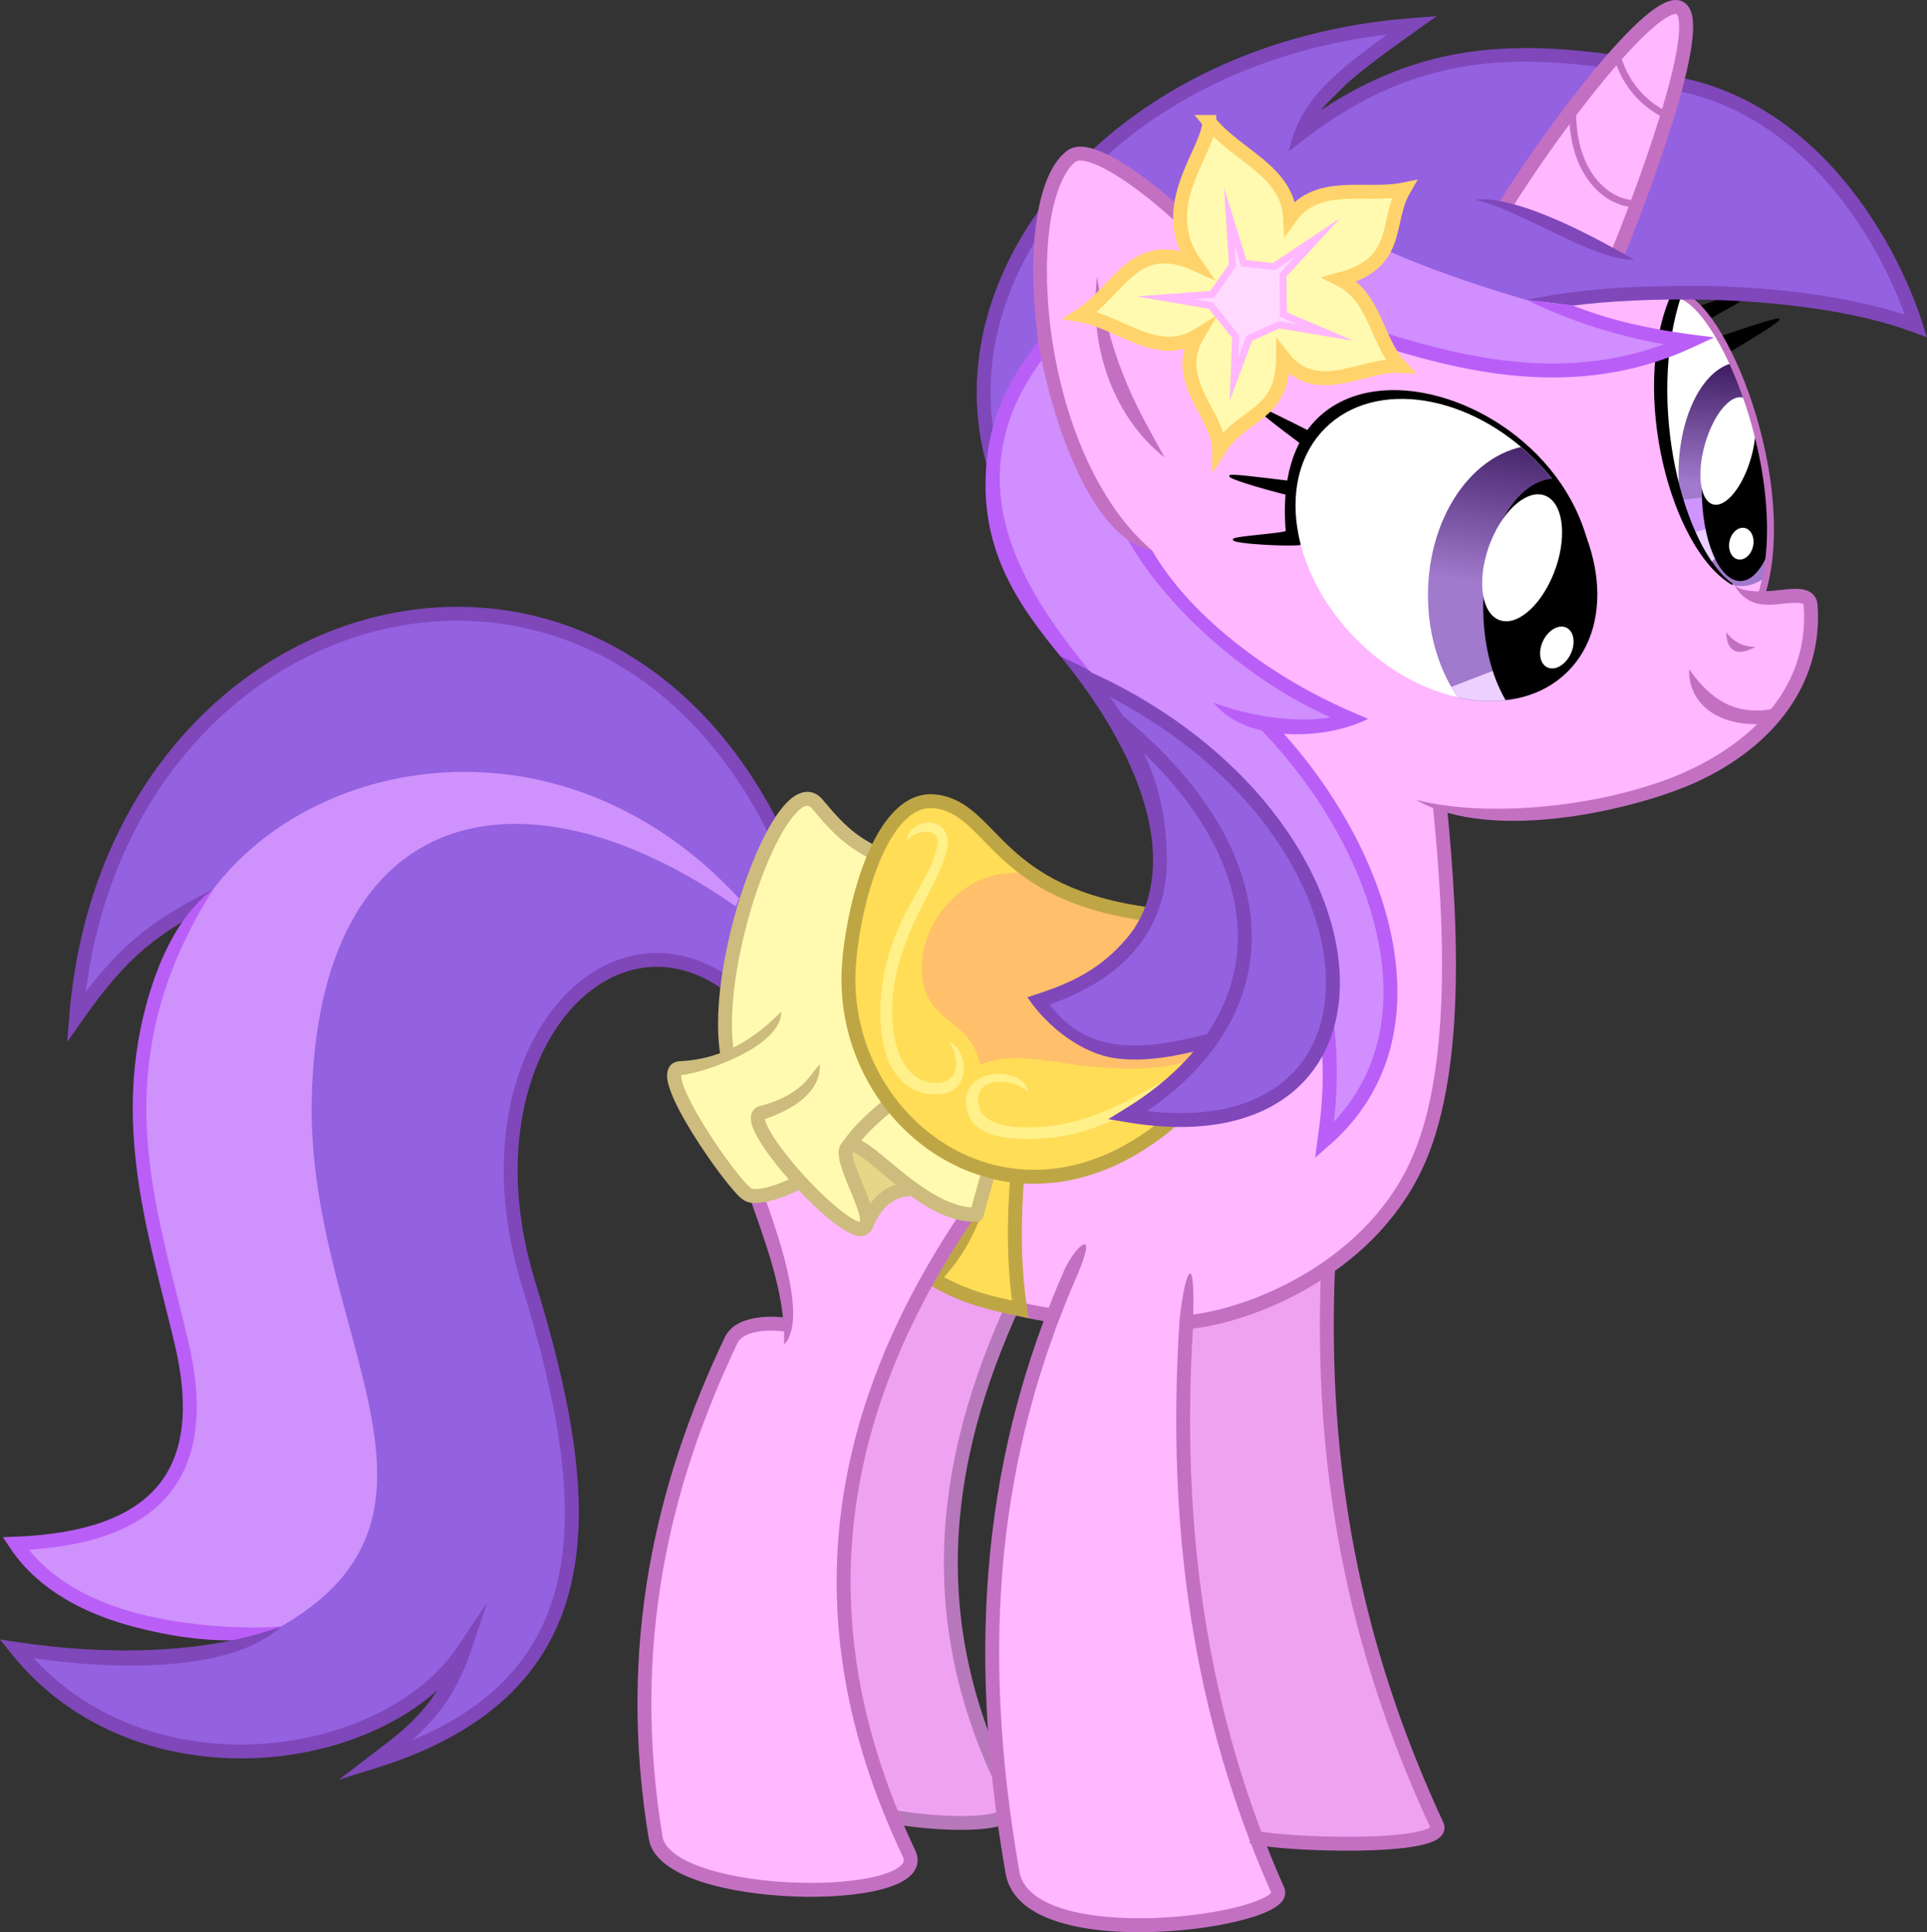 <?xml version="1.0" encoding="UTF-8" standalone="no"?>
<!-- Created with Inkscape (http://www.inkscape.org/) -->
<svg id="svg2" xmlns:rdf="http://www.w3.org/1999/02/22-rdf-syntax-ns#" xmlns="http://www.w3.org/2000/svg" height="6944" width="6923.9" version="1.1" xmlns:cc="http://creativecommons.org/ns#" xmlns:xlink="http://www.w3.org/1999/xlink" xmlns:dc="http://purl.org/dc/elements/1.1/">
 <rect width="100%" height="100%" fill="#333333" stroke="none"/>
 <defs id="defs4">
  <linearGradient id="linearGradient6167">
   <stop id="stop6169" stop-color="#290a4b" offset="0"/>
   <stop id="stop6171" stop-color="#a179cd" offset="1"/>
  </linearGradient>
  <clipPath id="clipPath4377" clipPathUnits="userSpaceOnUse">
   <use id="use4379" xlink:href="#path3869" height="1" width="1" y="0" x="0"/>
  </clipPath>
  <clipPath id="clipPath4384" clipPathUnits="userSpaceOnUse">
   <use id="use4386" xlink:href="#path3809" transform="matrix(1 0 0 .867 49.286 84.227)" height="1" width="1" y="0" x="0"/>
  </clipPath>
  <clipPath id="clipPath4390" clipPathUnits="userSpaceOnUse">
   <use id="use4392" xlink:href="#path3809" transform="matrix(1.542 0 0 1.012 -364.73 39.278)" height="1" width="1" y="0" x="0"/>
  </clipPath>
  <clipPath id="clipPath4396" clipPathUnits="userSpaceOnUse">
   <use id="use4398" xlink:href="#path3809" height="1" width="1" y="0" x="0"/>
  </clipPath>
  <clipPath id="clipPath5049" clipPathUnits="userSpaceOnUse">
   <use id="use5051" xlink:href="#path4049" height="1" width="1" y="0" x="0"/>
  </clipPath>
  <clipPath id="clipPath5053" clipPathUnits="userSpaceOnUse">
   <use id="use5055" xlink:href="#path4049" height="1" width="1" y="0" x="0"/>
  </clipPath>
  <linearGradient id="linearGradient7633" y2="177.32" xlink:href="#linearGradient6167" gradientUnits="userSpaceOnUse" x2="879.66" gradientTransform="translate(-24.321 -8.25)" y1="71.948" x1="887.35"/>
  <linearGradient id="linearGradient7635" y2="294.42" xlink:href="#linearGradient6167" gradientUnits="userSpaceOnUse" x2="758.73" y1="178.7" x1="773.54"/>
 </defs>
 <g id="layer2" transform="translate(374.03 5734.5)">
  <path id="path4271-0" d="m5820.6-4460.5c124.75-72.194 198.34-121.25 196.95-125.77-2.033-6.572-88.16 21.278-227.25 68.973z" stroke="#000" stroke-width="5px"/>
  <path id="path5423" d="m3889.7-981.51c182.32-7.045 348.53-88.175 507.35-203.29-40.509 698.56 99.502 1366.2 388.91 2008.2 41.624 85.906-433.71 88.278-661.14 44.194-208.94-611.34-271.07-1228.3-235.11-1849.1z" fill="#f0a2f2"/>
  <path id="path4271-0-9" d="m5751.3-4580.8c117.05-66.202 197.79-111.02 194.42-117.56-3.153-6.114-93.211 23.804-221.57 68.973z" stroke="#000" stroke-width="5px"/>
  <path id="path5428" d="m3196.1-4091.1c-218.32-729.51 532.39-1525.7 1482.5-1557.5l-362.5 362.5c413.67-281.3 819.66-324.31 1220-192.5 532.45 128.85 827.74 452.51 987.5 887.5-420.14-84.455-847.73-139.06-1307.5-65-621.46 158.69-1346.7 376.67-2020 565z" fill="#9461e0"/>
  <path id="path5451" style="block-progression:tb;text-indent:0;color:#000000;text-transform:none" d="m5768.3-4657" fill="#7f47ba"/>
  <path id="path5449" style="block-progression:tb;text-indent:0;color:#000000;text-transform:none" d="m5767.2-4657.1c249.08 6.738 526.05 39.321 734.54 116.93l48.125 17.812-15.625-48.906c-57.172-178.39-174.31-412-358.12-597.81-146.12-147.71-335.66-264.66-568.44-296.56l-1.875-47.188c-386.13-53.973-781.92-127.24-1233.3 174.38 27.378-34.132 63.094-69.953 103.12-104.53 78.574-67.87 171.04-132.36 239.69-181.41l72.812-52.031-89.219 6.875c-531.89 40.345-966.13 263.7-1241.1 568.12-274.97 304.43-390.73 691.4-282.03 1053.9l47.812-14.375c-103.09-343.8 5.686-711.92 271.25-1005.9 249.75-276.5 638.18-486.17 1116.1-542.97-54.706 39.384-112.97 82.363-168.12 130-103.44 91.626-157.55 166.93-186.56 290.31l55.781-42.969c423.37-325.94 784.48-299.53 1150.2-249.06l-47.031 10.469 6.875 49.375c305.28-18.929 541.93 110.32 718.44 288.75 160.86 162.61 269.79 365.83 329.53 530.47-209.72-68.641-467.18-97.263-701.19-103.59z" fill="#7f47ba"/>
  <path id="path5447" style="block-progression:tb;text-indent:0;color:#000000;text-transform:none" d="m5769.7-4707" fill="#7f47ba"/>
  <path id="path5436" d="m5661.1-4671.1c-1308.1 100.55-1257-186.59-1805-300-126.87-98.334-251.86-235.95-385-202.5-282.73 331.31 22.473 1164.1 210.26 1426.4 145.41 203.16 426.55 361.58 522.24 626.07-216.84 644.46 38.702 1708.1-1037.5 1590l-210 375c297.64 151.66 605.73 222.29 930 167.5 763.75-118.06 898.47-608.87 952.5-1147.5l-37.5-695c765.4 107.76 1417.7-267.91 1320-747.5l-165-32.5c37.956-587.47-73.084-918.97-295-1060z" fill="#ffb7ff"/>
  <path id="path5454" d="m5641.1-4684.9c-59.642 306.09-43.153 570.1 23.75 806.25l195-547.5c-46.919-115.31-115.24-206.69-218.75-258.75z" fill="#fff"/>
  <g id="g7599" transform="matrix(5 0 0 5 1496.1 -4837.9)">
   <path id="path4049" d="m869.48 82.057c-21.185 6.48-37.296 39.552-37.296 79.38 0 5.472 0.295 10.803 0.875 15.969 7.936 26.776 17.414 53.308 39.5 64.156 1.491 0.268 3.001 0.406 4.531 0.406 5.542 0 10.85-1.798 15.752-5.087 9.282-44.642-9.237-130.31-23.362-154.82z" fill="url(#linearGradient7633)"/>
   <path id="path5042" d="m823.99 181.21 27.366-3.22 2.646 22.623-28.25 8.5z" clip-path="url(#clipPath5053)" fill="#ce94ff"/>
   <path id="path5044" d="m855.75 199.86-21.32 6.02 13.452 25.273 12.868-10.793z" clip-path="url(#clipPath5049)" fill="#ecd0ff"/>
   <path id="path4049-7" d="m930.7 230.21c-7.495 15.453-17.844 25.009-29.273 25.009-22.88 0-41.429-38.296-41.429-85.536s18.548-85.536 41.429-85.536c3.051 0 6.025 0.681 8.888 1.973 24.759 42.083 25.734 129.87 20.385 144.09z" transform="matrix(.668 0 0 .767 274.42 42.545)"/>
   <path id="path4069" d="m907.21 145.07a39.827 17.259 0 1 1 -79.655 0 39.827 17.259 0 1 1 79.655 0z" transform="matrix(.271 -.963 .963 .271 492.98 940.82)" fill="#fff"/>
   <path id="path4169" d="m888.49 211.32a11.524 8.635 0 1 1 -23.048 0 11.524 8.635 0 1 1 23.048 0z" transform="matrix(-.214 .977 .977 .214 858.52 -690.56)" fill="#fff"/>
  </g>
  <path id="path5425" d="m3384.1-4494.1c-337.75 430.42-228.51 832.91 187.38 1216.2 482.35 222.77 1008.1 852.43 802.57 1301.1l17.678 339.41c427.25-396.75 234.79-989.81-219.2-1499.1 98.995 24.959 197.99 4.97 296.98-21.213-593.92-293.33-923.25-676.55-1085.4-1336.4z" fill="#d08eff"/>
  <path id="path5414" d="m2953.6-1166.1c87.224 83.441 197.04 117.17 317.5 127.5-316.2 638.61-277.36 1228.8-7.5 1787.5 25.258 124.35-393.08 44.88-432.5 45-286.22-684.65-217.69-1335.3 122.5-1960z" fill="#f0a2f2"/>
  <path id="path3789" d="m3267.6-1047.6c-261.56 570.06-333.9 1155.5-7.143 1785.7 50.733 97.84-244.19 88.452-424.1 57.143" stroke="#b778bb" stroke-width="50" fill="none"/>
  <path id="path5420" d="m3411.1-1018.6c-258.6 663.24-285.38 1349.3-137.5 2052.5 122.35 226.61 915.76 185.16 950 30-306.76-643.91-376.27-1338-337.5-2055-152.64 5.061-309.08 0.629-475-27.5z" fill="#ffb7ff"/>
  <path id="path5417" d="m2343.6-1446.1c304.94-301.84 540.34-181.49 752.5 80-514.75 749.67-567.7 1520.3-202.5 2310 20.336 165.56-719.86 168.99-910-52.5-119.74-623.82 8.53-1239.5 295-1850 77.892-35.785 130.85-21.694 190-20z" fill="#ffb7ff"/>
  <path id="path3783" d="m4799.7-2836.9c44.564 442.18 65.804 973.66-87.843 1296.5-178.57 375.16-603.36 537.1-813.84 556.91m-488.5-23.103c-152.07-23.397-308.3-66.178-418.37-142.81" stroke="#c370c3" stroke-width="50" fill="none"/>
  <path id="path4041" d="m3280.9-1506.5c-12.451 160.01-12.847 322.05 10.828 477.63-148.34-29.799-222.39-56.843-314.3-109.6 106.31-104.77 152.63-225.01 200.97-386.96z" stroke="#bfa645" stroke-width="50" fill="#ffdd57"/>
  <path id="path3791" d="m3142.9-1426.5c-555.8 786.68-628.04 1557.1-250.36 2353.9 88.085 185.85-872.06 177.16-910.71-57.143-114.01-691.13 24.936-1270.4 271-1788 34.67-72.934 172-60.968 199.13-55.342" stroke="#c370c3" stroke-width="50" fill="none"/>
  <path id="path3793" style="block-progression:tb;text-indent:0;color:#000000;text-transform:none" d="m2224.4-2226.2c-27.282 210.51 6.066 529.78 73.591 731.27s151.1 397.05 145.44 592.32c101.46-105.99-64.769-508.87-98.096-608.26-67.312-200.73-96.854-512.55-71.403-708.93z" fill="#c370c3"/>
  <path id="path5410" d="m2773.6-2673.6-247.5-197.5c-215.29 251.85-313.86 557.32-282.5 922.5l-190 60c36.085 167 133.1 319.66 282.5 460 50.884-7.752 104.95-31.416 162.5-72.5 41.188 88.243 131.96 137.92 232.5 180 14.975-84.353 73.508-133.86 155-165 59.828 62.672 141.01 103.99 247.5 120l47.5-165c-540.92-222.48-598.13-634.05-407.5-1142.5z" fill="#fffaaf"/>
  <path id="path5408" d="m2673.6-1609.9c83.363 32.546 152.58 87.1 221.25 142.5-64.383 21.124-119.92 48.965-141.25 131.25-53.545-81.395-76.394-174.04-80-273.75z" stroke="#000" stroke-width="5px" fill="#e6d688"/>
  <path id="path5392" d="m2417.4-2753.6c-885.04-1551.7-2467.7-488.52-2506.2 627.5 145.21-152.37 283.5-315.98 480-385l175.06 2660.5c-290.05 102.15-581 89.55-877.64 46.97 351.33 428.8 967.65 525.44 1567.5 95-76.494 111.5-168.55 212.63-285 297.5 448.89-117.83 653.14-382.45 702.5-740 87.004-641.5-501.67-1436.1 5-2e3 184.11-172.08 375.05-187.08 572.5-52.5 6.954-194.52 72.901-375.42 166.25-550z" fill="#9461e0"/>
  <path id="path5376" d="m3260.4-2655.6c-274.38 74.404-383.35 299.51-447.24 565.69 343.02 291.75 737.44 316.28 1150.8 242.18l-208.6-599.27c-188.97-2.917-348.26-88.282-494.97-208.6z" fill="#ffbf6b"/>
  <path style="block-progression:tb;text-indent:0;color:#000000;text-transform:none" d="m5859.4-3629.8c44.602 79.839 119.54 70.698 167.66 65.469 28.858-3.136 54.193-4.931 67.5-2.656 6.653 1.137 9.482 2.971 10.312 3.75 0.83 0.779 1.619 0.951 2.031 6.719 18.473 258.39-141.29 458.87-400.47 584.53s-703.81 185.45-992.1 112.28c276.46 158.81 801.35 32.014 1013.8-67.277 272.83-127.5 448.68-352.19 428.59-633.12-1.078-15.073-7.107-29.792-17.656-39.688-10.549-9.896-23.498-14.409-36.094-16.562-25.191-4.307-52.252-0.794-81.25 2.344-57.997 6.276-124.92 11.312-162.34-15.781z" fill="#c370c3"/>
  <path id="path3767" d="m6011.5-3190c-147.49 34.389-241.93-32.506-315.67-138.9-6.521 100.84 78.644 210.45 277.79 195.72z" fill="#c370c3"/>
  <path id="path3769" d="m5828.4-3462.7c2.321 66.23 35.26 90.999 104.8 53.033-41.214-0.409-77.046-15.619-104.8-53.033z" fill="#c370c3"/>
  <path id="path5358" style="block-progression:tb;text-indent:0;color:#000000;text-transform:none" d="m3669.8-3809.9c139.57 257.98 445.25 525.4 736.75 653.2-118.41 22.26-287.41-3.082-419.69-51.875 123.02 150.98 414.25 129.99 554.69 57.344l-53.6-23c-278.47-118.75-576.96-331.57-722.22-581.79" fill="#ba5ef8"/>
  <path id="path5356" style="block-progression:tb;text-indent:0;color:#000000;text-transform:none" d="m3771.3-3749.3-2.188-3.75"/>
  <path id="path5354" style="block-progression:tb;text-indent:0;color:#000000;text-transform:none" d="m3769.1-3753.1-3.125-2.812"/>
  <path id="path3775" d="m3567.6-4740.4c53.977 332.56 158.91 495.56 242.86 650-150.84-117.11-277.39-351.69-242.86-650z" fill="#c370c3"/>
  <path id="path3777" d="m4174.7-3129.7c414.88 429.24 651.82 1108.5 210.71 1492.9 22.782-163.64 24.558-285.8 5.357-448.21" stroke="#ba5ef8" stroke-width="50" fill="none"/>
  <path style="block-progression:tb;text-indent:0;color:#000000;text-transform:none" d="m3544-3319.8c-157.92-191.88-351.91-459.12-323.06-753.91 17.632-180.22 95.393-297.51 180.94-412.5l-40.156-29.844c-86.657 116.49-171.64 245.05-190.47 437.5-30.436 311.08 106.71 510.22 266.25 704.06 35.614 17.029 66.621 33.396 106.5 54.692z" fill="#ba5ef8"/>
  <path id="path3785" d="m4397.8-1177.2c-29.357 705.34 86.678 1346.5 391.43 2002.6 42.575 91.662-576.49 70.502-666.7 40.406" stroke="#c370c3" stroke-width="50" fill="none"/>
  <path style="block-progression:tb;text-indent:0;color:#000000;text-transform:none" d="m3450-1170.1c-280.38 641.29-358.16 1324.9-210.62 2169.7 7.823 44.799 32.488 82.119 67.031 110.62 34.543 28.506 78.764 49.137 128.75 64.219 99.972 30.164 223.89 38.495 344.53 33.906s237.53-22.281 323.12-46.094c42.798-11.906 77.626-25.047 102.81-40.781 12.593-7.867 23.244-16.274 30.781-28.125 7.537-11.85 10.196-29.726 3.906-43.906-278.5-627.96-372.4-1292.9-327.4-2019.3 0.181-47.825 5.835-193.74-11.73-187.61-17.565 6.129-35.234 139.87-37.655 178-46.201 734.18 48.005 1409.3 330.11 2046.6-1.387 1.976-5.868 6.717-14.375 12.031-17.722 11.071-49.524 23.827-89.688 35-80.327 22.347-194.75 39.77-311.72 44.219-116.97 4.449-236.98-4.17-328.28-31.719-45.653-13.774-83.87-32.406-111.25-55s-44.056-48.378-49.688-80.625c-146.24-837.42-68.822-1508.2 207.19-2140.9 16.594-38.041 43.077-108.31 29.013-112.45-16.084-4.729-56.923 51.417-74.794 92.292z" fill="#c370c3"/>
  <path id="path3795" d="m2406.8-2754.7c-666.23-1329.5-2384-843.37-2507.1 675 166.67-238.16 277.8-322.25 505.18-437.81" stroke="#7f47ba" stroke-width="50" fill="none"/>
  <path id="path4047" d="m2284-2503c-635.53-690.72-1555.5-522.12-1914.2-5.051-441.24 713.26-117.6 1394.5-60.109 1821.3 45.355 336.71-329.29 519.66-626.79 504.56 221.07 265.34 548.58 324.89 911.66 315.67 780.9-409.74 134.34-1068.5 151.52-1914.2 21.976-1081.8 769.99-1222 1520.6-698.42 8.712 6.077 8.167-29.438 17.343-23.842z" fill="#cf91fc"/>
  <path style="block-progression:tb;text-indent:0;color:#000000;text-transform:none" d="m149.12-2115.1c-117.5 447.35 16.515 837.17 104.82 1212.6 54.198 230.44 31.894 396.25-60.781 507.66s-261.37 173.43-512.34 182.97l-44.375 1.719 24.531 37.031c102.47 154.49 274.17 241.21 453.91 287.19 179.73 45.973 305.95 52.564 448.81 42.759l71.465-45.566c-138.47 9.504-335.42-1.507-507.93-45.631-157.09-40.182-302.46-112.31-397.5-230.63 233.47-15.61 402.71-78.764 501.88-197.97 105.8-127.18 127.08-312.39 70.938-551.09-89.56-380.73-221.64-757.93-104.38-1193.5 37.02-137.6 98.9-281 194.83-432.2-154.1 113.3-219.16 332.72-243.88 424.56z" fill="#ba5ef8"/>
  <path id="path3799" style="block-progression:tb;text-indent:0;color:#000000;text-transform:none" d="m1995.5-2309.7c-29.763-0.73-59.275 1.933-88.125 7.656-115.4 22.893-220.35 95.229-301.41 203.12-162.11 215.79-231 574.06-105.16 983.59 123.56 402.1 193.84 762.89 131.41 1050.8-54.807 252.74-208.7 452.13-526.41 584.53 80.618-70.716 158.41-162.26 210.47-316.72l60.469-179.37-105 157.5c-135.21 202.95-420.03 337.85-725 352.34-285.71 13.574-587.02-77.254-800-308.91 296.26 43.696 714.12 50.056 888.32-113.57-274.46 100.57-630.25 103.43-945.98 55.762l-63.125-9.531 39.844 49.844c225.49 281.92 565.23 391.36 883.28 376.25 248.65-11.814 485.22-99.082 647.19-242.19-69.172 109.13-155.19 168.89-240.31 234.06l-111.77 85.48 134.37-41.71c426.66-132.78 636.63-369.36 702.5-673.12 65.873-303.77-8.062-671.12-132.5-1076.1-121.92-396.77-52.812-739.02 97.344-938.91 75.078-99.942 169.78-164.12 271.09-184.22 101.32-20.1 210.21 3.001 317.66 82.812l29.844-40.156c-87.68-65.126-179.77-97.029-269.06-99.219z" fill="#7f47ba"/>
  <path id="path3803" d="m2781.5-2660.9c-84.719-45.665-125.19-70.587-218.53-183.43-119.64-144.65-379.63 553.94-324.43 894.33" stroke="#cdbc7e" stroke-width="50" fill="none"/>
  <path id="path3805" style="block-progression:tb;text-indent:0;color:#000000;text-transform:none" d="m2433-2098.9c-75.368 76.227-190.15 170.21-364.84 178.28-10.736 0.496-22.369 4.267-30.781 12.344-8.412 8.077-12.371 18.846-13.75 28.594-2.758 19.495 2.021 38.472 9.531 60.312 15.021 43.68 44.131 97.547 77.969 152.66 33.838 55.109 72.374 110.91 106.09 155.31 16.86 22.202 32.477 41.485 45.938 56.719 13.46 15.234 23.224 25.799 35.469 33.438 15.759 9.831 32.714 10.908 50.625 9.844 17.911-1.064 37.269-5.137 57.344-10.938 40.15-11.601 83.15-30.485 117.81-51.719l-26.094-42.656c-30.155 18.473-70.498 36.257-105.62 46.406-17.563 5.075-33.936 8.165-46.406 8.906s-20.466-1.698-21.25-2.188c-1.068-0.666-12.129-10.359-24.375-24.219s-27.279-32.422-43.594-53.906c-32.63-42.969-70.446-97.617-103.28-151.09-32.835-53.477-60.707-106.4-73.281-142.97-5.88-17.099-7.468-30.119-7.188-35.312 75.683-4.819 362.58-102.08 359.69-227.81z" fill="#cdbc7e"/>
  <path id="path3807" style="block-progression:tb;text-indent:0;color:#000000;text-transform:none" d="m2571.9-1909.5c-21.29 21.439-35.002 47.495-64.219 74.375-29.216 26.88-73.108 55.13-151.72 75.625-11.051 2.881-22.294 11.305-27.5 22.031-5.206 10.726-5.312 21.389-3.906 31.25 2.812 19.721 11.904 39.272 24.688 61.719 25.567 44.895 67.475 99.381 114.53 152.5 47.056 53.119 99.119 104.53 145.31 141.88 23.097 18.672 44.563 33.752 64.375 44.062s38.377 18.682 60.625 11.094c17.148-5.849 29.019-23.566 31.562-39.062 2.544-15.496 0.171-30.323-3.75-46.25-7.842-31.854-23.346-68.083-37.969-103.44-14.623-35.354-28.302-69.974-32.812-92.5-1.958-9.779-1.423-15.155-1.094-17.5 0.059 0.236 4.481 0.477 13.281 5.312 9.747 5.356 22.658 14.353 37.344 25.781 29.372 22.856 66.121 55.157 107.19 87.812 82.134 65.312 181.85 134.62 288.12 130.62 11.886 0.49 19.125-5.773 23.281-18.281l45.469-164.22-48.281-13.281-40.156 144.84c-77.752-5.135-163.34-59.901-237.34-118.75-39.842-31.682-76.277-63.707-107.66-88.125-15.69-12.209-30.002-22.516-43.906-30.156-13.904-7.64-27.638-13.94-44.844-11.875-17.516 2.103-34.68 15.917-40 31.562-5.32 15.646-3.574 30.585-0.469 46.094 6.211 31.018 20.93 66.347 35.625 101.88 14.695 35.528 29.428 71.076 35.625 96.25 2.987 12.135 3.317 21.312 2.812 25.312-1.676-0.605-7.955-1.476-19.531-7.5-14.934-7.772-34.604-21.222-56.094-38.594-42.979-34.744-93.859-84.713-139.38-136.09-45.516-51.38-85.977-104.62-108.44-144.06-11.079-19.454-17.236-35.904-18.438-43.594 71.829-24.574 200.4-80.997 197.66-196.72z" fill="#cdbc7e"/>
  <path id="path5434" d="m5038.7-5003.2c284.47-453.26 492.16-685.77 625.79-705.34 61.268 97.416-28.993 411.3-231.58 885.65z" fill="#ffb7ff"/>
  <path id="path4025" d="m5031.7-4990.5c174.18-282.3 530.55-751.23 626.29-717.21 110.31 39.194-153.89 727.06-222.23 891.46" stroke="#c370c3" stroke-width="50" fill="none"/>
  <path id="path4027" d="m5276.6-5341.6c-3.632 251.35 144.16 344.88 229.81 338.4" stroke="#c370c3" stroke-width="25" fill="none"/>
  <path id="path4029" d="m5435.7-5536c41.851 148.36 147.7 198.79 174.25 214.66" stroke="#c370c3" stroke-width="25" fill="none"/>
  <path id="path4035" d="m4925.6-5016.9c164.06-17.526 465.53 155.15 572.04 215.72-144.01 4.838-407.63-179.47-572.04-215.72z" fill="#7f47ba"/>
  <path id="path4336" d="m3316.9-2594c-270.41-38.701-447.37 268.91-354.47 446.2 50.534 96.441 159.86 103.13 185.27 240.7 111.77-53.509 274.18-4.365 406 6.402 139.62 11.404 298.02 13.807 391.28-45.432l-130.58 268.84c-373.21 271.76-667.49 201.54-926.81-20.203-291.48-322.3-278.43-965.3 37.881-1161.7 160.52-37.78 261.52 174.4 391.43 265.16z" fill="#ffdd57"/>
  <path id="path4037" d="m2882.6-2712.7c40.856-47.445 124.1-43.687 111.45 14.793-16.169 106.7-124.07 219.26-174.36 392.83-60.7 209.5-43.75 495.79 163.93 504.04 134.44 5.34 126.26-155.93 53.033-189.4 41.554 68.201 35.568 149.75-51.622 147.39-156.24-4.223-185.2-257.89-122.55-452.51 55.4-172.11 127.82-255.95 162.24-371.42 40.832-137-124.74-142.42-142.11-45.715z" fill="#fff089"/>
  <path id="path4039" d="m3320.2-1808.3c-30.143-41.996-182.01-69.539-179.46 28.571 2.075 79.931 89.658 98.883 198.21 96.429 224.26-5.071 399.99-131.82 576.79-228.57l9.821 17.857c-162.52 95.172-312.06 245.54-583.93 252.68-162.81 4.276-244.54-37.489-244.66-134.82-0.16-129.87 214.68-123.21 223.23-32.146z" fill="#fff089"/>
  <path id="path4043" d="m4298.9-3778.7c-148.68-913.82 1260.5-461.8 1017 374.66 268.84-864.17-1145.8-1354.1-1067.6-421.48 0.804 9.594-189.79 19.96-190.27 29.959-0.683 14.309 220.95 24.012 240.9 16.854z" stroke="#000" stroke-miterlimit="10" stroke-width="5"/>
  <path d="m5665.8-4676c-130.95 390.03 7.666 919.11 185.18 1041.6-219.07-125.98-368.95-694.88-218.77-1038.9z" stroke="#000" stroke-miterlimit="10" stroke-width="5"/>
  <path id="path4271" d="m4269.4-3953.1c-134.69-33.615-226.08-63.593-224.56-70.762 1.421-6.705 92.279 4.906 228.26 21.504z" stroke="#000" stroke-width="4.807px"/>
  <path id="path4271-4" d="m4327.7-4121.3c-119.35-88.962-187.63-142-183.41-148.03 3.941-5.639 80.429 33.301 212.32 99.75z" stroke="#000" stroke-width="5px"/>
  <path id="path4338" d="m2662.9-1599c38.721-60.527 82.264-104.07 161.62-169.2" stroke="#cdbc7e" stroke-width="50" fill="none"/>
  <path id="path3801" d="m3763.9-2447.5c-567.29-71.278-565.56-379.41-775.29-406.59-201.57-26.124-301.98 393.4-313.13 601.18-30.217 563.35 597.87 1031.3 1164.2 542.82" stroke="#bfa645" stroke-width="50" fill="none"/>
  <path id="path5378" d="m3546.7-3293.7c405.95 139.66 958.6 695.08 869.74 1223.3-117.22 334.47-387.26 401.52-730.09 341.18 128.98-72.756 214.25-171.73 296.98-272.24-327 113.41-495.97 18.506-616.95-139.65 573.08-177.95 518.71-608.17 180.31-1152.6z" fill="#9461e0"/>
  <path id="path5366" style="block-progression:tb;text-indent:0;color:#000000;text-transform:none" d="m3437.5-3374.5c197.53 240 327.28 500.17 331.25 718.59 1.984 109.21-23.824 209.89-92.969 291.88-108.57 128.73-226.97 171.39-358.28 213.44 75.005 112.18 200.47 202.6 313.28 218.91 110.34 15.952 227.32-7.908 343.12-38.125l-12.656-48.438c-113.77 29.685-224.95 50.583-323.75 37.031-90.316-12.388-170.76-52.188-240.47-143.12 144.31-50.529 249.14-121.57 317.97-208.75 73.998-93.726 105.9-205.15 103.75-323.75-4.31-237.2-75.579-420.91-277.46-666.22-33.132-19.586-68.171-35.993-103.79-51.44z" fill="#7f47ba"/>
  <path id="path3781" d="m3621.1-3161.8c615.49 491.75 637.72 1079.8 57.143 1435.7 1035.8 173.63 967.87-1049.5-126.89-1562.6z" stroke="#7f47ba" stroke-width="50" fill="none"/>
  <g id="g7619" transform="matrix(5 0 0 5 1496.1 -4837.9)">
   <path id="path3809" d="m788.62 215.98c0 50.267-55.216 91.017-123.33 91.017-68.113 0-123.33-40.75-123.33-91.017s55.216-91.017 123.33-91.017c68.113 0 123.33 40.75 123.33 91.017z" transform="matrix(.703 .711 -.711 .703 351.02 -408.91)" fill="#fff"/>
   <g id="g7591">
    <path id="path3869" d="m862.14 299.51c0 51.678-35.977 93.571-80.357 93.571s-80.357-41.893-80.357-93.571 35.977-93.571 80.357-93.571 80.357 41.893 80.357 93.571z" clip-path="url(#clipPath4384)" transform="matrix(1 0 0 1.154 -49.286 -97.188)" fill="url(#linearGradient7635)"/>
    <path id="path4363" d="m694.09 261.55-47.3 3.814 17.5 54.5 42.143-16.071z" clip-path="url(#clipPath4377)" fill="#ce94ff"/>
    <path id="path4365" d="m702.87 301.31-33.972 13.071c5.596 9.665 12.072 19.505 18.109 29.258l32.339-15.367z" clip-path="url(#clipPath4396)" fill="#ecd0ff"/>
    <path id="path3869-1" d="m862.14 299.51c0 51.678-35.977 93.571-80.357 93.571s-80.357-41.893-80.357-93.571 35.977-93.571 80.357-93.571 80.357 41.893 80.357 93.571z" clip-path="url(#clipPath4390)" transform="matrix(.649 0 0 .988 236.62 -38.794)"/>
    <path id="path3889" d="m772.9 220.07c0 16.93-23.814 30.654-53.19 30.654s-53.19-13.724-53.19-30.654 23.814-30.654 53.19-30.654 53.19 13.724 53.19 30.654z" transform="matrix(.333 -.83 .738 .374 317.72 736.66)" fill="#fff"/>
    <path id="path3955" d="m761.21 283.1c0 5.901-6.511 10.684-14.543 10.684s-14.543-4.783-14.543-10.684c0-5.901 6.511-10.684 14.543-10.684s14.543 4.783 14.543 10.684z" transform="matrix(.562 -.926 .827 .628 90.998 799.71)" fill="#fff"/>
   </g>
  </g>
  <path id="path4023" d="m5953.4-3591.5c129.95-400.62-141.08-1071.6-306.64-1086.1" stroke="#c370c3" stroke-width="25" fill="none"/>
  <path id="path5443" style="block-progression:tb;text-indent:0;color:#000000;text-transform:none" d="m5769.7-4707c-223.42-1.141-440.04 3.965-657.19 50.156l165.31 20.625c117.29-15.25 294.86-26.073 490.47-20.781z" fill="#7f47ba"/>
  <path id="path3773" style="block-progression:tb;text-indent:0;color:#000000;text-transform:none" d="m3766-3755.9c-206.27-175.4-323.71-491.28-362.97-781.72-19.629-145.22-19.979-283.97-3.594-394.22 16.385-110.24 51.618-190.84 90.625-220.94 4.563-3.52 12.584-5.936 27.5-4.062 14.916 1.873 35.105 8.389 57.812 18.906 45.414 21.035 101.26 57.77 156.88 100.62 111.23 85.71 223.51 197.39 261.41 250.62l40.781-28.906c-45.22-63.523-156.94-172.81-271.72-261.25-57.39-44.222-115.12-82.809-166.41-106.56-25.642-11.877-49.648-20.099-72.5-22.969-5.713-0.717-11.352-1.178-17.031-1.094-17.038 0.252-33.628 4.575-47.344 15.156-59.117 45.608-92.088 136.81-109.38 253.12-17.287 116.31-14.704 258.7 3.438 408.28 19.362 159.64 153.44 723.07 412.5 775z" fill="#c370c3"/>
  <path id="path5405" d="m2733.6-1322.7c30.93-69.589 71.411-134.33 165-138.44" stroke="#cdbc7e" stroke-width="50" fill="none"/>
  <path id="path5431" d="m4591.1-4528.6c497.72 215.45 972.44 130.5 1070 12.5-379.19-84.112-836.53-208.43-1127.5-355-368.23 82.724-228.82 226.72 57.5 342.5z" fill="#d08eff"/>
  <path id="path5362" style="block-progression:tb;text-indent:0;color:#000000;text-transform:none" d="m5112.5-4656.8c159.72 80.242 343.2 133.77 492.19 159.38-428.5 158.53-840.32 5.434-1087.5-65.156l-13.75 47.969c257.96 73.668 725.6 250.33 1203.1 29.062l78.438-36.25-85.625-11.25c-152.89-19.902-294.75-52.711-421.56-103.12z" fill="#ba5ef8"/>
  <path id="path4031" d="m3971-5296.1c103.33 124.88 280.58 174.93 290.42 343.45 98.77-137.36 271.72-72.404 409.11-101.02-68.519 117.6-6.759 263.84-229.81 323.25 128.47 65.144 128.31 217.4 214.66 310.62-129.39-7.104-300.44 122.29-419.21-30.305-0.909 215.17-142.91 194.14-229.81 330.82-0.347-123.6-173.02-245.83-78.287-409.11-144.25 87.777-274.41-47.427-419.21-73.236 134.44-85.085 192.31-283.2 411.64-184.35-146.02-206.8 47.932-402.64 50.508-510.13z" stroke="#ffd36b" stroke-miterlimit="8" stroke-width="50" fill="#fffaaf"/>
  <path id="path4033" d="m4043.3-4955.4 51.4 166.93 108.07 12.32 158.14-105.61-124.92 135.6 1.173 142.03 151.8 65.047-166.52-28.033-107.98 48.289-54.565 147.93 6.033-153.78-89.651-111.67-164-28.112 169.05-12.448 72.956-104z" stroke="#ffb7ff" stroke-miterlimit="10" stroke-width="25" fill="#ffd9ff"/>
 </g>
</svg>
